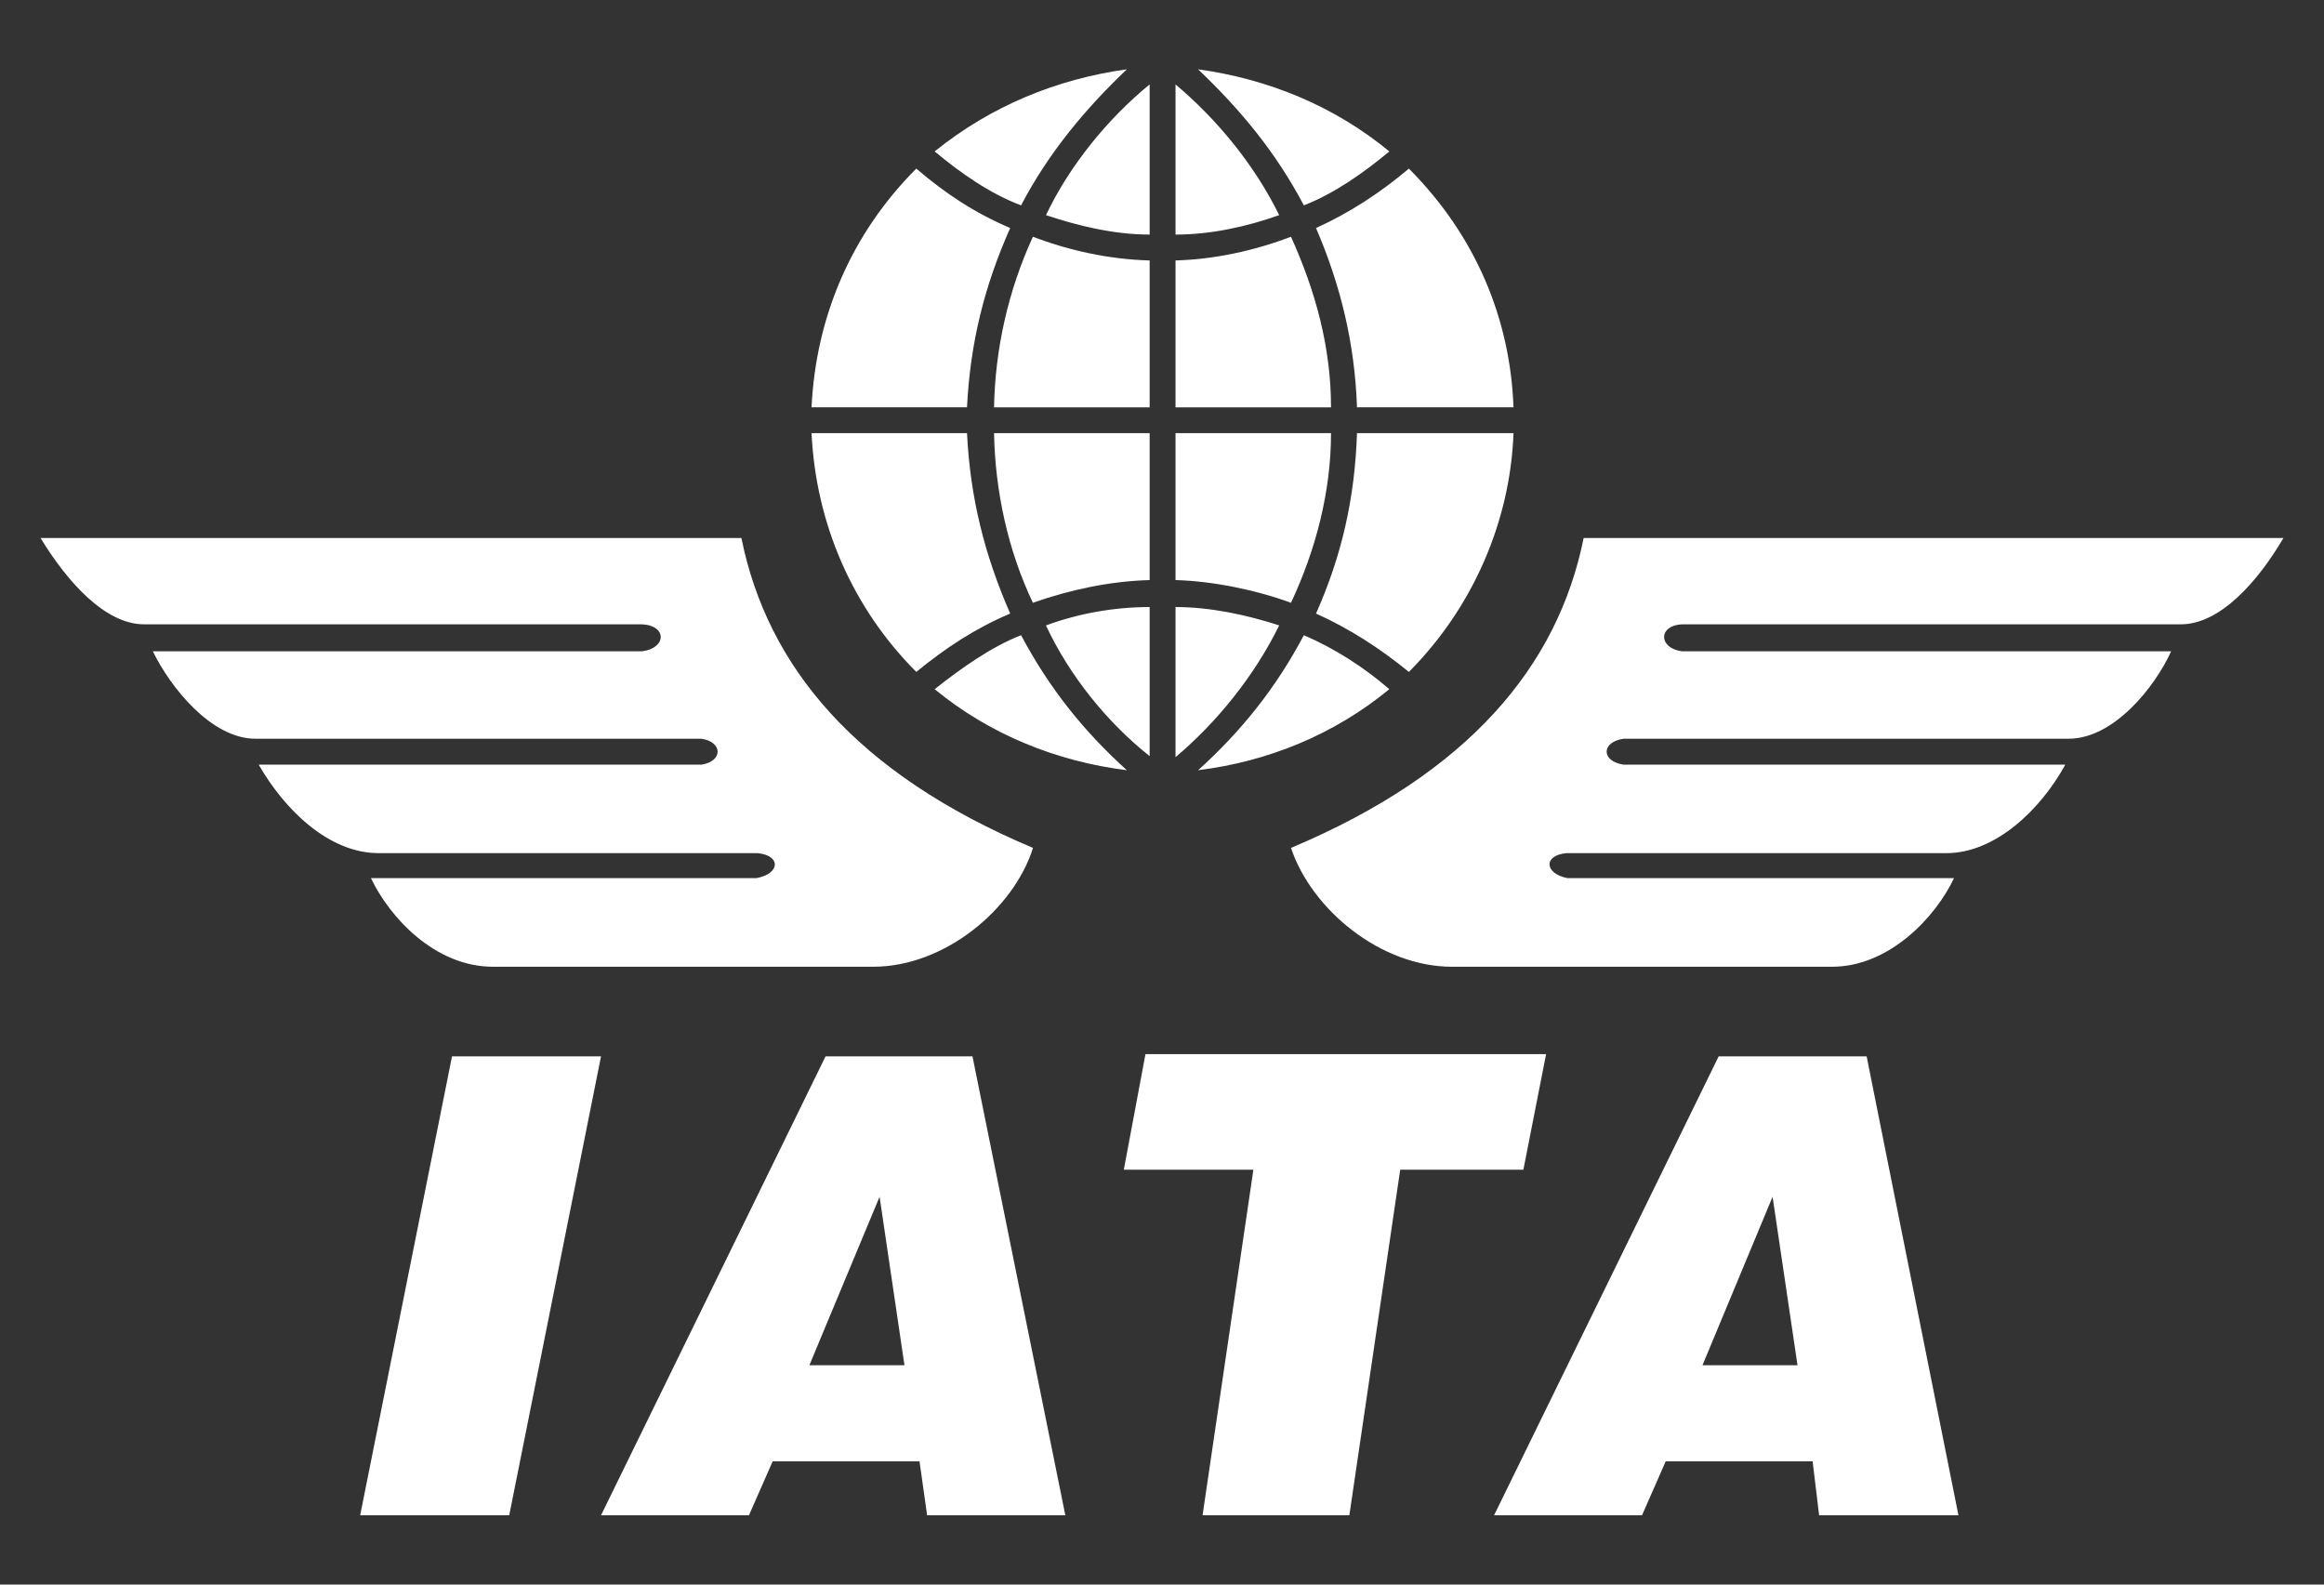 <?xml version="1.0" encoding="utf-8"?>
<!-- Generator: Adobe Illustrator 16.0.0, SVG Export Plug-In . SVG Version: 6.00 Build 0)  -->
<!DOCTYPE svg PUBLIC "-//W3C//DTD SVG 1.1//EN" "http://www.w3.org/Graphics/SVG/1.1/DTD/svg11.dtd">
<svg version="1.1" id="Layer_1" xmlns="http://www.w3.org/2000/svg" xmlns:xlink="http://www.w3.org/1999/xlink" x="0px" y="0px"
	 width="44px" height="30px" viewBox="0 0 44 30" enable-background="new 0 0 44 30" xml:space="preserve">
<rect x="0" y="0" width="44" height="30" fill="#333333" stroke="none"/>
<g>
	<path fill="#FFFFFF" d="M6.819,28.688L8.558,20h2.821l-1.738,8.688H6.819L6.819,28.688z M15.324,25.847h1.8l-0.471-3.189
		L15.324,25.847L15.324,25.847z M11.379,28.688L15.63,20h2.782l1.758,8.688h-2.617l-0.144-1.022h-2.78l-0.449,1.022H11.379
		L11.379,28.688z M22.768,28.688l0.962-6.542h-2.453l0.41-2.189h7.585l-0.43,2.189H26.51l-0.963,6.542H22.768L22.768,28.688z
		 M32.233,25.847h1.799l-0.472-3.189L32.233,25.847L32.233,25.847z M28.287,28.688L32.539,20h2.802l1.738,8.688h-2.638l-0.123-1.022
		h-2.781l-0.449,1.022H28.287L28.287,28.688z M43.232,10.186H29.983c-0.49,2.433-2.187,4.456-5.541,5.867
		c0.39,1.166,1.697,2.25,3.048,2.25h7.196c1.083,0,1.963-0.942,2.309-1.678h-7.318c-0.43-0.082-0.47-0.429-0.02-0.473h7.196
		c0.921,0,1.779-0.818,2.249-1.675H30.74c-0.429-0.062-0.429-0.43,0-0.491h8.424c0.858,0,1.636-0.981,1.942-1.655h-9.262
		c-0.45-0.061-0.45-0.49,0-0.511h9.445C42.026,11.821,42.741,11.023,43.232,10.186L43.232,10.186z M0.768,10.186h13.269
		c0.491,2.433,2.168,4.456,5.521,5.867c-0.369,1.166-1.677,2.25-3.026,2.25H9.334c-1.104,0-1.962-0.942-2.311-1.678h7.299
		c0.449-0.082,0.471-0.429,0.021-0.473H7.167c-0.939,0-1.778-0.818-2.269-1.675h8.382c0.409-0.062,0.409-0.43,0-0.491H4.836
		c-0.838,0-1.615-0.981-1.942-1.655h9.262c0.471-0.061,0.471-0.49,0-0.511H2.73C1.994,11.821,1.278,11.023,0.768,10.186
		L0.768,10.186z M17.696,2.867c0.491,0.409,1.043,0.797,1.636,1.021c0.512-0.981,1.207-1.819,2.003-2.576
		C20.007,1.496,18.76,2.007,17.696,2.867L17.696,2.867z M15.365,7.711h2.943c0.063-1.228,0.327-2.29,0.818-3.394
		c-0.675-0.287-1.227-0.654-1.778-1.125C16.122,4.42,15.447,5.993,15.365,7.711L15.365,7.711z M21.766,4.931v2.781H18.82
		c0.021-1.104,0.267-2.208,0.736-3.23C20.252,4.747,21.008,4.911,21.766,4.931L21.766,4.931z M26.304,2.867
		c-0.491,0.409-1.043,0.797-1.618,1.021c-0.53-1.001-1.186-1.798-2.003-2.576C24.013,1.496,25.261,2.007,26.304,2.867L26.304,2.867z
		 M28.655,7.711h-2.963c-0.042-1.207-0.31-2.311-0.776-3.394c0.636-0.287,1.227-0.675,1.758-1.125
		C27.939,4.461,28.594,6.036,28.655,7.711L28.655,7.711z M22.256,4.931v2.781H25.2c0-1.124-0.287-2.188-0.758-3.23
		C23.747,4.747,22.991,4.911,22.256,4.931L22.256,4.931z M17.696,13.048c0.491-0.389,1.063-0.798,1.636-1.022
		c0.531,1.001,1.186,1.819,2.003,2.556C20.007,14.417,18.739,13.906,17.696,13.048L17.696,13.048z M15.365,8.201h2.943
		c0.063,1.228,0.327,2.29,0.818,3.415c-0.675,0.287-1.227,0.655-1.778,1.105C16.143,11.514,15.447,9.919,15.365,8.201L15.365,8.201z
		 M21.766,10.982V8.201H18.82c0.021,1.104,0.267,2.229,0.736,3.211C20.252,11.167,21.008,11.003,21.766,10.982L21.766,10.982z
		 M26.304,13.048c-0.473-0.41-1.043-0.777-1.618-1.022c-0.53,1.001-1.186,1.819-2.003,2.556
		C24.013,14.417,25.261,13.906,26.304,13.048L26.304,13.048z M28.655,8.201h-2.963c-0.042,1.228-0.285,2.311-0.776,3.415
		c0.636,0.287,1.206,0.655,1.758,1.105C27.878,11.514,28.594,9.879,28.655,8.201L28.655,8.201z M22.256,10.982V8.201H25.2
		c0,1.104-0.287,2.208-0.758,3.211C23.769,11.167,22.97,11.003,22.256,10.982L22.256,10.982z M21.766,1.598
		c-0.798,0.654-1.514,1.534-1.963,2.475c0.613,0.204,1.288,0.368,1.963,0.368V1.598L21.766,1.598z M22.256,1.598
		c0.777,0.654,1.491,1.514,1.963,2.475c-0.635,0.226-1.31,0.368-1.963,0.368V1.598L22.256,1.598z M21.766,14.315
		c-0.798-0.633-1.514-1.513-1.963-2.474c0.613-0.226,1.288-0.348,1.963-0.348V14.315L21.766,14.315z M22.256,14.335
		c0.777-0.654,1.491-1.534,1.963-2.495c-0.635-0.204-1.31-0.347-1.963-0.347V14.335L22.256,14.335z"/>
</g>
</svg>
